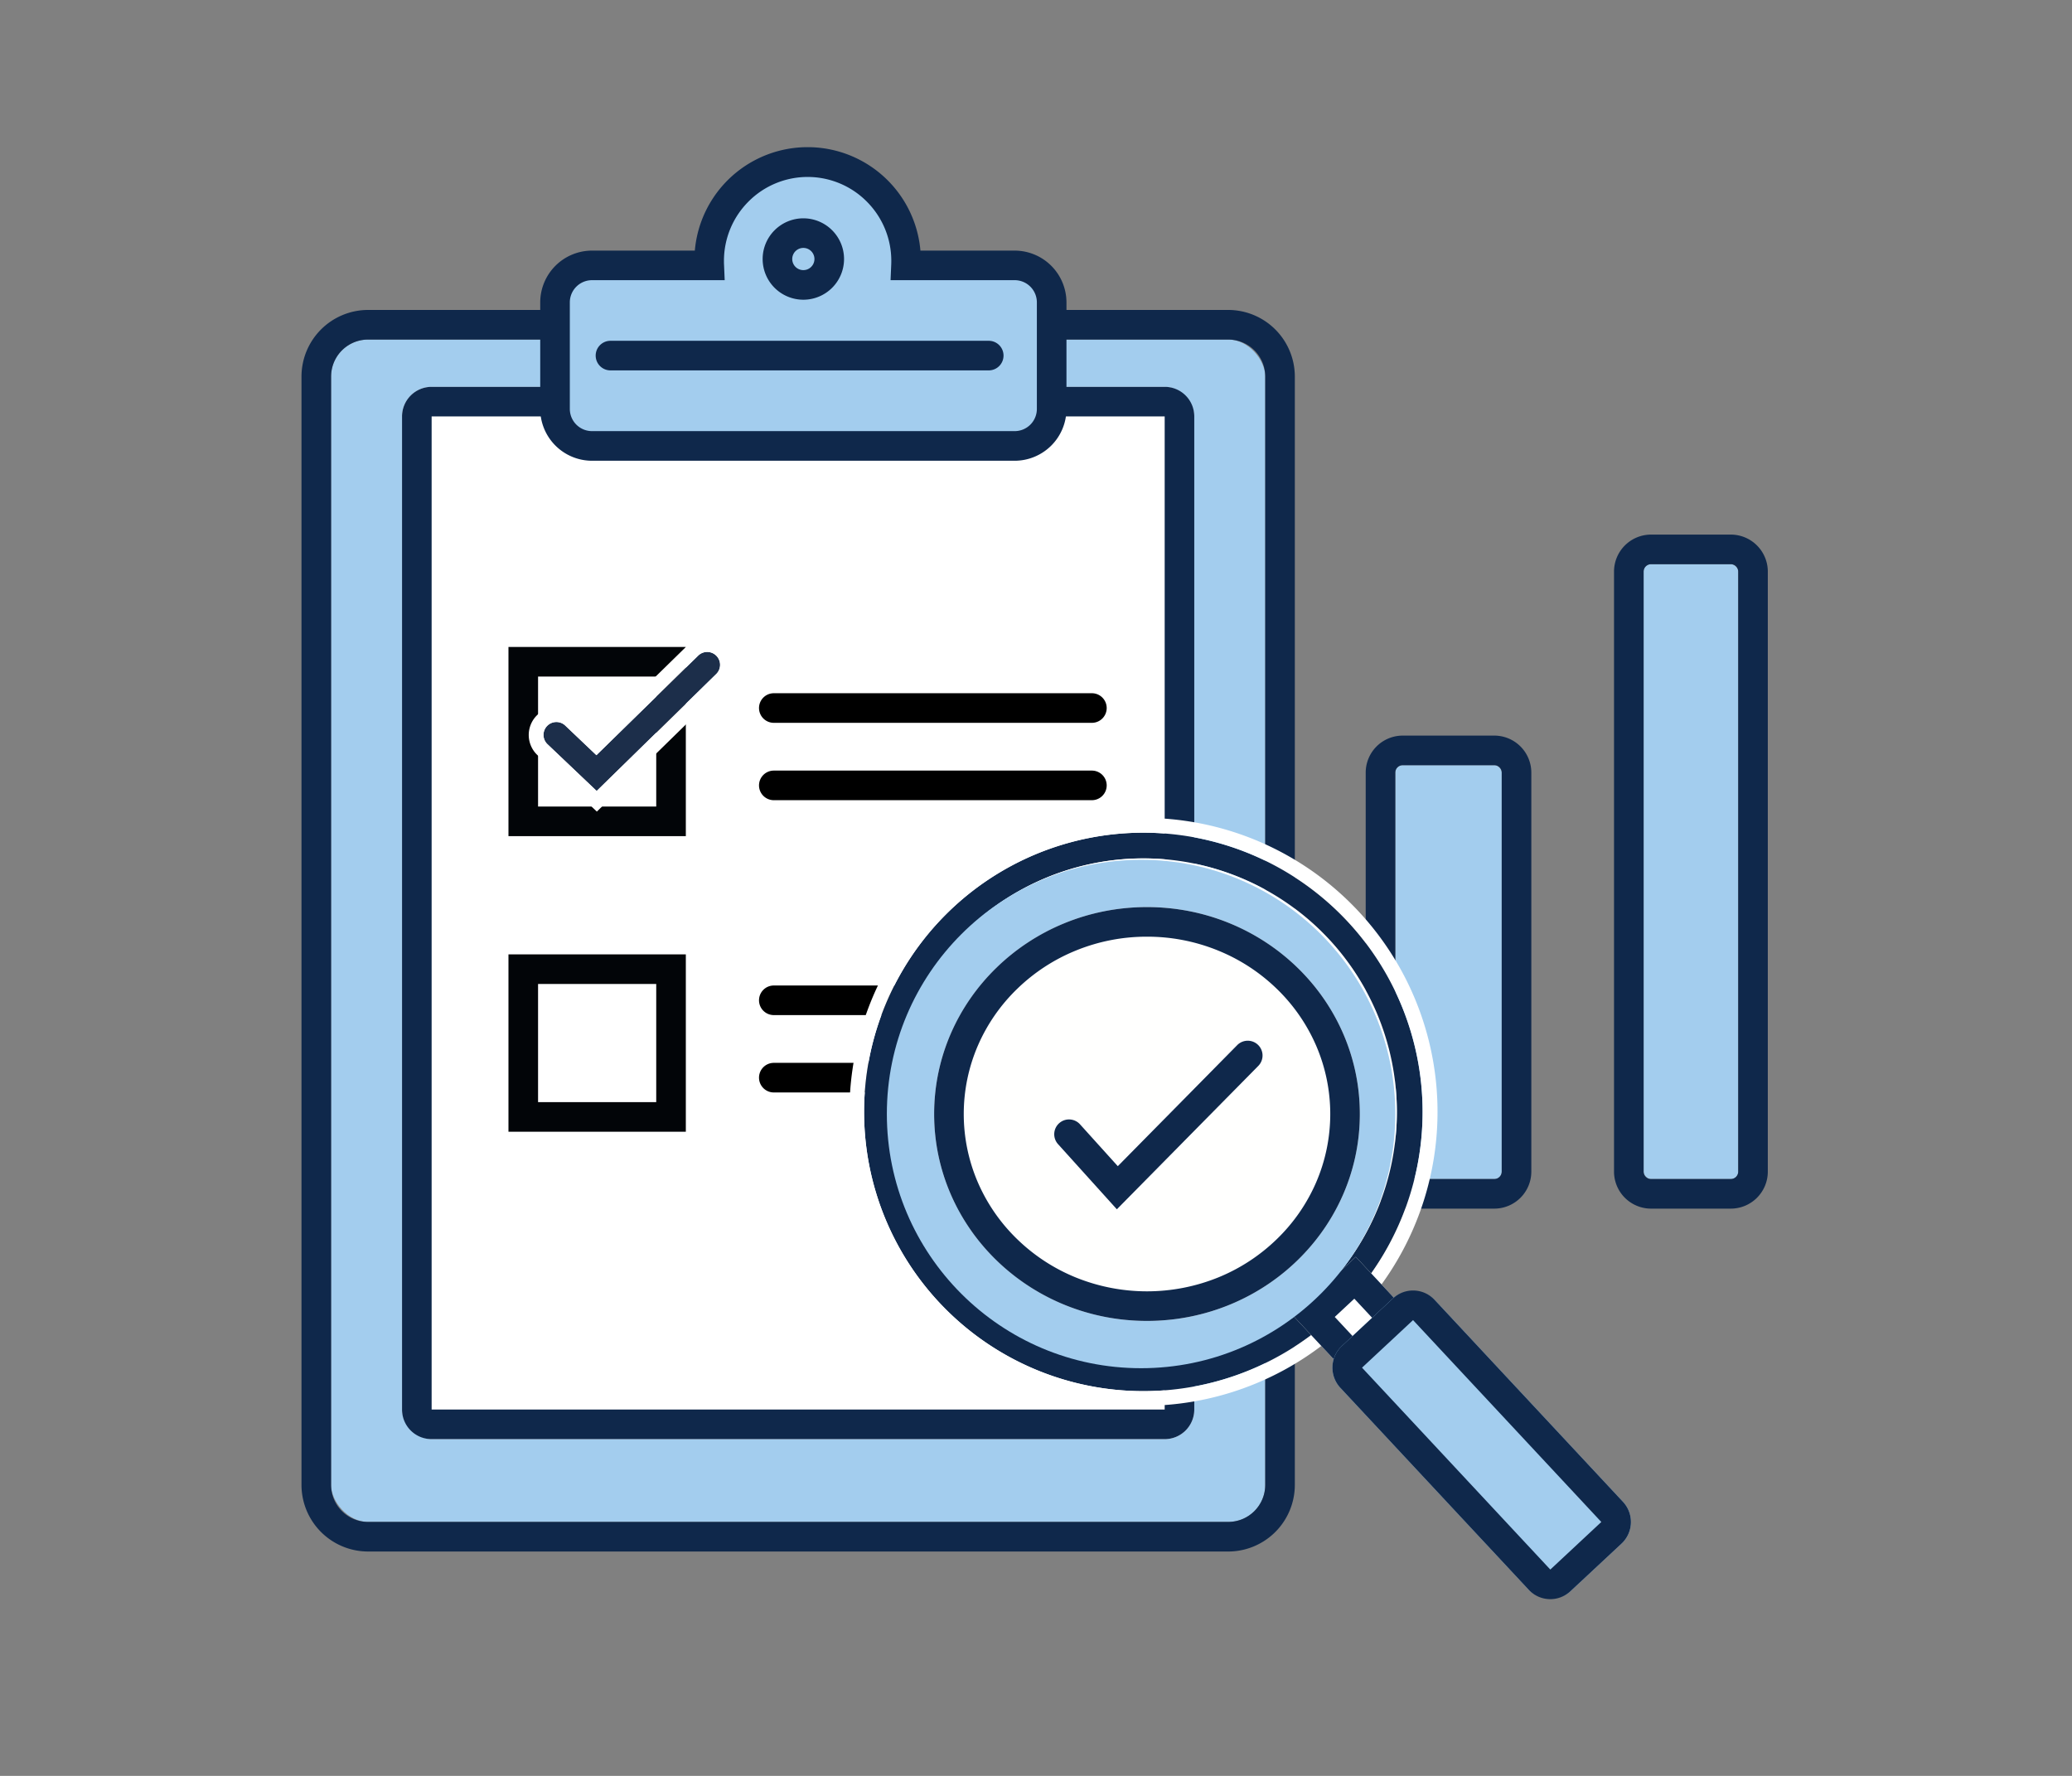 <svg xmlns="http://www.w3.org/2000/svg" width="280" height="240" viewBox="0 0 280 240"><rect x="0" y="0" width="280" height="240" fill="#808080" stroke="none"/><g transform="translate(-54 -109)"><rect width="280" height="240" transform="translate(54 109)" fill="none"/><g transform="translate(98.742 130.918)"><rect width="14.381" height="55.927" rx="1" transform="translate(143.812 81.494)" fill="#a3cdee"/><path d="M1,0A1,1,0,0,0,0,1V54.927a1,1,0,0,0,1,1H13.381a1,1,0,0,0,1-1V1a1,1,0,0,0-1-1H1M1-4H13.381a5.006,5.006,0,0,1,5,5V54.927a5.006,5.006,0,0,1-5,5H1a5.006,5.006,0,0,1-5-5V1A5.006,5.006,0,0,1,1-4Z" transform="translate(143.812 81.494)" fill="#0f284b"/><rect width="12.783" height="83.092" rx="1" transform="translate(177.369 54.329)" fill="#a3cdee"/><path d="M1,0A1,1,0,0,0,0,1V82.092a1,1,0,0,0,1,1H11.783a1,1,0,0,0,1-1V1a1,1,0,0,0-1-1H1M1-4H11.783a5.006,5.006,0,0,1,5,5V82.092a5.006,5.006,0,0,1-5,5H1a5.006,5.006,0,0,1-5-5V1A5.006,5.006,0,0,1,1-4Z" transform="translate(177.369 54.329)" fill="#0f284b"/><g transform="translate(0 0)"><rect width="126.235" height="159.792" rx="5" transform="translate(0 23.969)" fill="#a3cdee"/><path d="M5,0A5,5,0,0,0,0,5V154.792a5,5,0,0,0,5,5H121.235a5,5,0,0,0,5-5V5a5,5,0,0,0-5-5H5M5-4H121.235a9.01,9.01,0,0,1,9,9V154.792a9.01,9.01,0,0,1-9,9H5a9.01,9.01,0,0,1-9-9V5A9.01,9.01,0,0,1,5-4Z" transform="translate(0 23.969)" fill="#0f284b"/><rect width="107.06" height="142.215" rx="4" transform="translate(9.587 30.36)" fill="#fff"/><path d="M4,4H4V138.215h99.06V4H4M4,0h99.06a4,4,0,0,1,4,4V138.215a4,4,0,0,1-4,4H4a4,4,0,0,1-4-4V4A4,4,0,0,1,4,0Z" transform="translate(9.587 30.36)" fill="#0f284b"/><g transform="translate(30.36)"><path d="M5,38.35a5,5,0,0,1-5-5v-14.4a5,5,0,0,1,5-5H20.84c-.008-.193-.012-.387-.012-.581a13.307,13.307,0,1,1,26.614,0c0,.195,0,.389-.012.581H62.113a5,5,0,0,1,5,5v14.4a5,5,0,0,1-5,5Z" transform="translate(-0.098)" fill="#a3cdee"/><path d="M62.113,40.35H5a7.008,7.008,0,0,1-7-7v-14.4a7.008,7.008,0,0,1,7-7H18.892a15.3,15.3,0,0,1,30.486,0H62.113a7.008,7.008,0,0,1,7,7v14.4A7.008,7.008,0,0,1,62.113,40.35ZM5,15.946a3,3,0,0,0-3,3v14.4a3,3,0,0,0,3,3H62.113a3,3,0,0,0,3-3v-14.4a3,3,0,0,0-3-3H45.342l.089-2.085c.007-.165.011-.332.011-.5a11.319,11.319,0,0,0-3.314-8.039,11.267,11.267,0,0,0-15.985,0,11.318,11.318,0,0,0-3.315,8.039c0,.164,0,.331.011.5l.089,2.085Z" transform="translate(-0.098)" fill="#0f284b"/><path d="M1.5,0A1.5,1.5,0,1,0,3,1.5,1.5,1.5,0,0,0,1.5,0m0-4A5.5,5.5,0,1,1-4,1.5,5.506,5.506,0,0,1,1.5-4Z" transform="translate(31.958 11.587)" fill="#0f284b"/><path d="M51.115,2H0A2,2,0,0,1-2,0,2,2,0,0,1,0-2H51.115a2,2,0,0,1,2,2A2,2,0,0,1,51.115,2Z" transform="translate(7.395 26.138)" fill="#0f284b"/></g></g><rect width="23.969" height="25.567" transform="translate(23.969 65.515)" fill="#fff"/><path d="M4,4V21.567H19.969V4H4M0,0H23.969V25.567H0Z" transform="translate(23.969 65.515)" fill="#020508"/><rect width="23.969" height="23.969" transform="translate(23.969 107.06)" fill="#fff"/><path d="M4,4V19.969H19.969V4H4M0,0H23.969V23.969H0Z" transform="translate(23.969 107.06)" fill="#020508"/><g transform="translate(59.828 73.768)"><path d="M42.983,2H0A2,2,0,0,1-2,0,2,2,0,0,1,0-2H42.983a2,2,0,0,1,2,2A2,2,0,0,1,42.983,2Z" transform="translate(0)"/><path d="M42.983,2H0A2,2,0,0,1-2,0,2,2,0,0,1,0-2H42.983a2,2,0,0,1,2,2A2,2,0,0,1,42.983,2Z" transform="translate(0 10.455)"/></g><g transform="translate(59.828 113.266)"><path d="M42.983,2H0A2,2,0,0,1-2,0,2,2,0,0,1,0-2H42.983a2,2,0,0,1,2,2A2,2,0,0,1,42.983,2Z" transform="translate(0)"/><path d="M42.983,2H0A2,2,0,0,1-2,0,2,2,0,0,1,0-2H42.983a2,2,0,0,1,2,2A2,2,0,0,1,42.983,2Z" transform="translate(0 10.455)"/></g><path d="M300.9,446.669l-6.685-6.355a1.743,1.743,0,0,1,2.4-2.526l4.248,4.039,13.72-13.423a1.743,1.743,0,1,1,2.437,2.491Z" transform="translate(-265.01 -361.69)" fill="#1c2e4a"/><path d="M300.9,446.669,317.023,430.9a1.743,1.743,0,1,0-2.437-2.491l-13.72,13.423-4.248-4.039a1.743,1.743,0,0,0-2.4,2.526l6.685,6.355m.02,2.779-8.083-7.684a3.743,3.743,0,0,1,5.157-5.425l2.851,2.71,12.342-12.075a3.743,3.743,0,1,1,5.235,5.35Z" transform="translate(-265.01 -361.69)" fill="#fff"/><g transform="translate(72.026 90.613)"><path d="M37.737,3.483A34.263,34.263,0,0,0,24.4,69.3,34.263,34.263,0,0,0,51.069,6.174a34.036,34.036,0,0,0-13.332-2.69m0-3.483A37.737,37.737,0,1,1,0,37.737,37.737,37.737,0,0,1,37.737,0Z" transform="translate(0)" fill="#0f284b"/><path d="M37.737,0A37.737,37.737,0,1,0,75.474,37.737,37.737,37.737,0,0,0,37.737,0m0,71.99A34.263,34.263,0,0,1,24.4,6.174,34.263,34.263,0,0,1,51.069,69.3a34.036,34.036,0,0,1-13.332,2.69m0-73.99a39.725,39.725,0,0,1,28.1,67.835A39.737,39.737,0,1,1,22.269,1.124,39.49,39.49,0,0,1,37.737-2Zm0,71.99A32.263,32.263,0,0,0,50.29,8.016,32.263,32.263,0,0,0,25.184,67.458,32.046,32.046,0,0,0,37.737,69.99Z" transform="translate(0)" fill="#fff"/><rect width="11.617" height="12.779" transform="translate(57.95 65.249) rotate(-43)" fill="#fff"/><path d="M4,4V8.779H7.617V4H4M0,0H11.617V12.779H0Z" transform="translate(57.95 65.249) rotate(-43)" fill="#0f284b"/><rect width="17.426" height="45.306" rx="4" transform="translate(61.637 72.104) rotate(-43)" fill="#a3cdee"/><path d="M4,4H4V41.306h9.426V4s0,0,0,0H4M4,0h9.426a4,4,0,0,1,4,4V41.306a4,4,0,0,1-4,4H4a4,4,0,0,1-4-4V4A4,4,0,0,1,4,0Z" transform="translate(61.637 72.104) rotate(-43)" fill="#0f284b"/><circle cx="34.355" cy="34.355" r="34.355" transform="translate(3.077 3.664)" fill="#a3cdee"/><ellipse cx="28.762" cy="27.964" rx="28.762" ry="27.964" transform="translate(9.468 10.056)" fill="#fffffe"/><path d="M28.762,4a25.309,25.309,0,0,0-9.674,1.9,24.744,24.744,0,0,0-7.875,5.161,23.86,23.86,0,0,0-5.284,7.616,23.338,23.338,0,0,0,0,18.578,23.86,23.86,0,0,0,5.284,7.616,24.743,24.743,0,0,0,7.875,5.161,25.618,25.618,0,0,0,19.349,0,24.743,24.743,0,0,0,7.875-5.161A23.86,23.86,0,0,0,51.6,37.252a23.338,23.338,0,0,0,0-18.578,23.86,23.86,0,0,0-5.284-7.616A24.744,24.744,0,0,0,38.437,5.9,25.309,25.309,0,0,0,28.762,4m0-4C44.648,0,57.525,12.52,57.525,27.964S44.648,55.927,28.762,55.927,0,43.407,0,27.964,12.877,0,28.762,0Z" transform="translate(9.468 10.056)" fill="#0f284b"/><path d="M363.3,495.706l-7.929-8.784a2,2,0,1,1,2.969-2.68l5.088,5.637,16.136-16.359a2,2,0,1,1,2.848,2.809Z" transform="translate(-329.142 -444.808)" fill="#0f284b"/></g></g></g></svg>